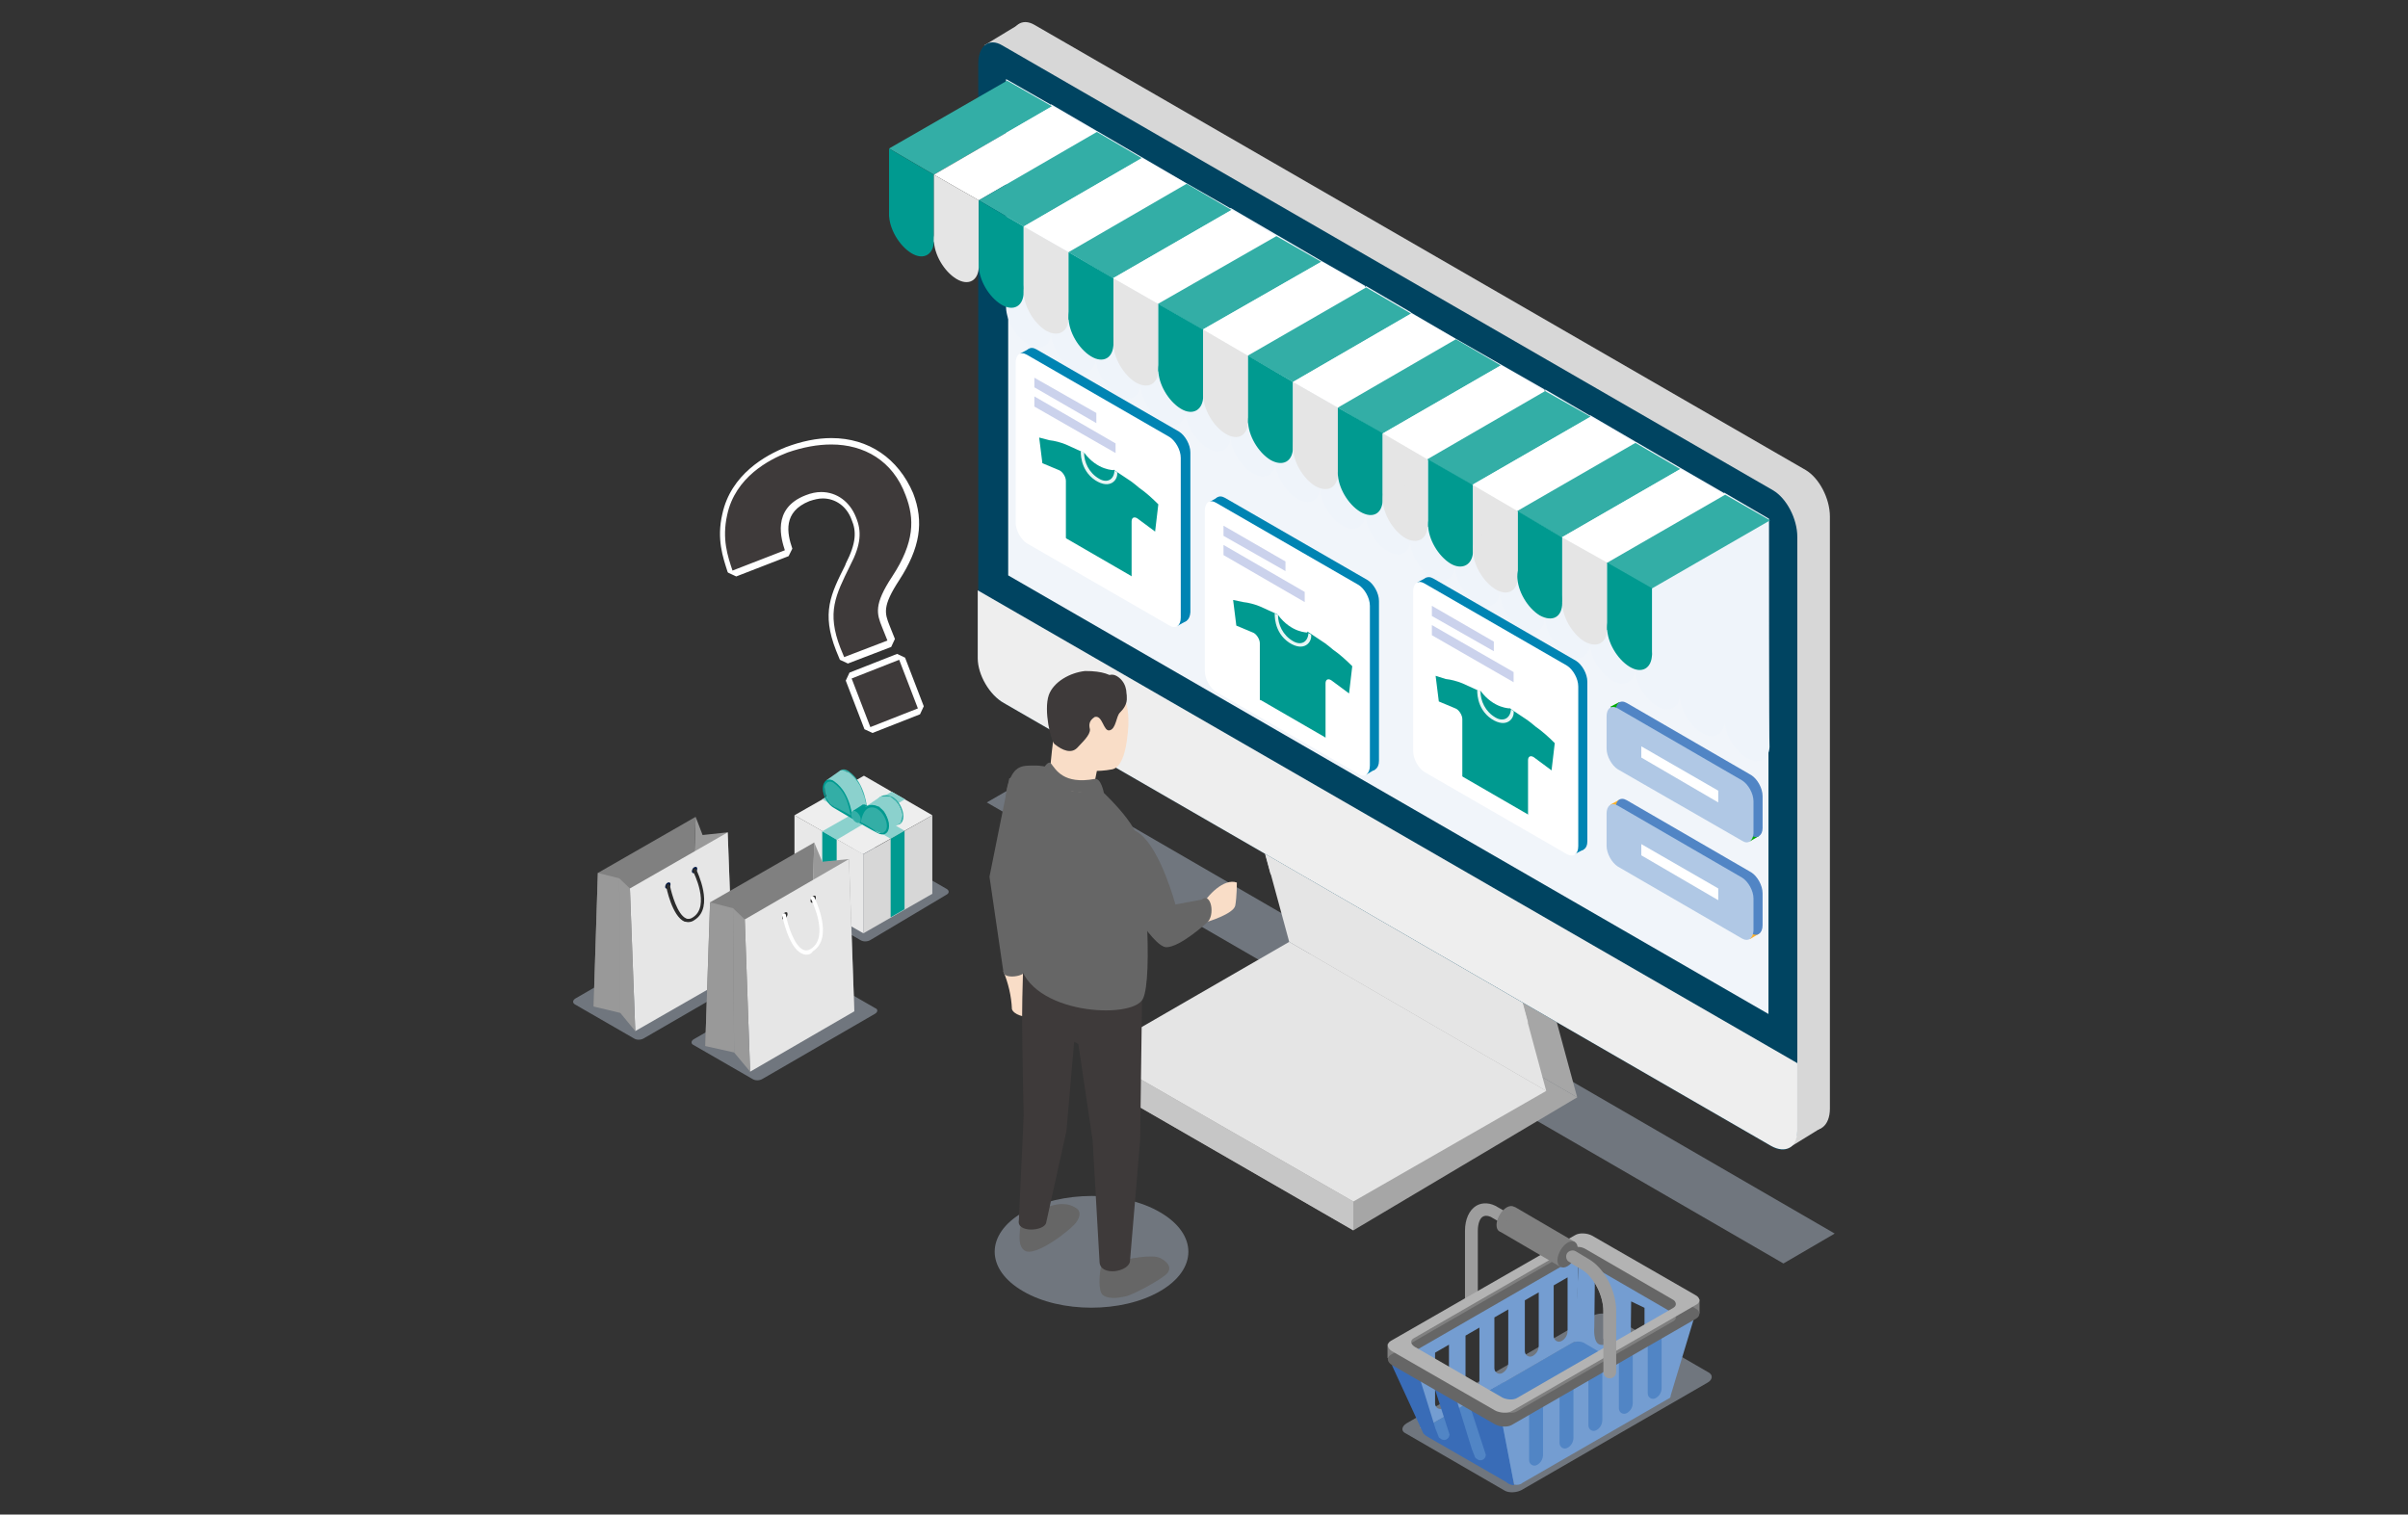 <svg xmlns="http://www.w3.org/2000/svg" xml:space="preserve" id="レイヤー_1" x="0" y="0" version="1.1" viewBox="0 0 450.7 283.5"><rect x="0" y="0" width="450.7" height="283.5" fill="#333333" stroke="none"/><style>.st0{opacity:.5;fill:#aebaca;enable-background:new}.st1{fill:#a6a6a6}.st2{fill:#e5e5e5}.st3{fill:#d7d7d7}.st6{fill:#eee}.st7{fill:#eff4fa}.st9{fill:#33aea6}.st10{fill:#fff}.st11{fill:#009a90}.st12{fill:#0084b3}.st13{fill:#e8f6f5}.st14{fill:#cbd2ec}.st15{fill:#ffb22b}.st16{fill:#5185c5}.st17{fill:#b0c8e5}.st18{fill:#0a0}.st19{fill:#749dd1}.st20{fill:#9d9d9d}.st22{fill:gray}.st23{fill:#666}.st25{fill:#999}.st26{fill:#e6e6e6}.st27{fill:#001744}.st28{fill:#2c2c2c}.st29{fill:#8bd1cd}.st31{fill:#3e3a3a}.st32{fill:#f9ddc7}</style><g id="_レイヤー_2"><g id="_レイヤー_1-2"><path d="m184.7 150.2 149.1 86.3 9.6-5.6-149-86.3z" class="st0"/><path d="m253.3 230.3-48.2-27.8 41.9-25 48.2 27.9z" class="st1"/><path d="M295.2 205.4 247 177.5l-20.8-76.8 48.1 27.8z" class="st1"/><path d="m289.4 204.2-48.1-27.9-19.8-72.8 48.2 27.8z" class="st2"/><path d="m286 191.4-48.2-27.8-16.3-60.1 48.2 27.8z" class="st2"/><path d="m190.8 4.5-6.6 4 6.2 2.9 5.7-2.7zM340.9 211.1l-6 3.7.2-5.3 1.2-2.5s3.4 1 3.4 1.4 1.3 2.7 1.2 2.7" class="st3"/><path d="m338 210.9-144.3-83.3c-2.5-1.5-4.5-5.3-4.5-8.7V8.1c0-3.3 2-4.9 4.5-3.4L338 88c2.5 1.5 4.5 5.3 4.5 8.7v110.8c0 3.3-2.1 4.9-4.5 3.4" class="st3"/><path d="m331.8 214.7-144.2-83.3c-2.5-1.5-4.5-5.3-4.5-8.7V11.9c0-3.3 2-4.9 4.5-3.4l144.3 83.3c2.5 1.5 4.5 5.3 4.5 8.7v110.8c-.1 3.3-2.1 4.8-4.6 3.4" style="fill:#004461"/><path d="M331 97.5 188.7 15.3v92.4L331 189.8z" style="fill:#f1f5fa"/><path d="M183 110.5v12.7c0 3.1 2.2 6.9 4.9 8.4l143.6 82.9c2.7 1.5 4.9.3 4.9-2.8V199z" class="st6"/><path d="M188.3 14.8v42.8c.1 2.6 2 5.7 4.2 6.9 2.2 1.3 4.1.3 4.2-2.1V19.6zM205.1 24.4l-8.4-4.9v42.8c.1 2.6 2 5.7 4.2 6.9 2.2 1.3 4.1.3 4.2-2.1.1 2.6 2 5.7 4.2 6.9 2.2 1.3 4.1.3 4.2-2.1V29.3zM213.5 29.3v42.8c.1 2.6 2 5.7 4.2 6.9 2.2 1.3 4.1.3 4.2-2.1V34.2zM221.9 34.2V77c.1 2.6 2 5.7 4.2 6.9 2.2 1.3 4.1.3 4.2-2.1V39zM238.7 43.8l-8.4-4.9v42.8c.1 2.6 2 5.7 4.2 6.9 2.2 1.3 4.1.3 4.2-2.1.1 2.6 2 5.7 4.2 6.9 2.2 1.3 4.1.3 4.2-2.1V48.7zM247.1 48.7v42.8c.1 2.6 2 5.7 4.2 6.9 2.2 1.3 4.1.3 4.2-2.1V53.5zM255.6 53.5v42.8c.1 2.6 2 5.7 4.2 6.9 2.2 1.3 4.1.3 4.2-2.1V58.4z" class="st7"/><path d="m272.3 63.3-8.4-4.9v42.8c.1 2.6 2 5.7 4.2 6.9 2.2 1.3 4.1.3 4.2-2.1.1 2.6 2 5.7 4.2 6.9 2.2 1.3 4.1.3 4.2-2.1V68.1zM280.7 68.1v42.8c.1 2.6 2 5.7 4.2 6.9 2.2 1.3 4.1.3 4.2-2.1V72.9zM289.2 72.9v42.8c.1 2.6 2 5.7 4.2 6.9 2.2 1.3 4.1.3 4.2-2.1V77.8zM306 82.6l-8.4-4.9v42.8c.1 2.6 2 5.7 4.2 6.9 2.2 1.3 4.1.3 4.2-2.1.1 2.6 2 5.7 4.2 6.9 2.2 1.3 4.1.3 4.2-2.1V87.5zM331.1 97.1l-8.4-4.9v.1l-8.3-4.8v42.8c.1 2.6 2 5.7 4.2 6.9 2.1 1.3 3.9.4 4.2-1.9.3 2.5 2 5.4 4.2 6.6 2.2 1.3 4.1.3 4.2-2.1-.1.1-.1-42.7-.1-42.7" class="st7"/><path d="m253.3 224.9-48.2-27.7 36.2-20.9 48.1 27.9z" class="st2"/><path d="M205.1 202.5v-5.3l48.2 27.7v5.4z" style="fill:#c6c6c6"/><path d="m174.8 32.7-8.4-4.9 22.1-12.7 8.4 4.8z" class="st9"/><path d="m183.2 37.5-8.4-4.8 22.1-12.8 8.4 4.8z" class="st10"/><path d="m191.6 42.4-8.4-4.9 22.1-12.8 8.4 4.9z" class="st9"/><path d="m200 47.2-8.4-4.8 22.1-12.8 8.4 4.8z" class="st10"/><path d="m208.3 52.1-8.3-4.9 22.1-12.8 8.4 4.9z" class="st9"/><path d="m216.7 56.9-8.4-4.8 22.2-12.8 8.4 4.9z" class="st10"/><path d="m225.1 61.7-8.4-4.8 22.2-12.7 8.4 4.8z" class="st9"/><path d="m233.5 66.6-8.4-4.9L247.3 49l8.4 4.8z" class="st10"/><path d="m242 71.5-8.5-4.9 22.2-12.8 8.4 4.9z" class="st9"/><path d="m250.4 76.3-8.4-4.8 22.1-12.8 8.4 4.8z" class="st10"/><path d="m258.7 81.2-8.3-4.9 22.1-12.8 8.4 4.9z" class="st9"/><path d="m267.1 86-8.4-4.8 22.2-12.8 8.3 4.8z" class="st10"/><path d="m275.5 90.8-8.4-4.8 22.1-12.8 8.5 4.8z" class="st9"/><path d="m283.9 95.7-8.4-4.9L297.7 78l8.4 4.9z" class="st10"/><path d="m292.3 100.6-8.4-4.9 22.2-12.8 8.4 4.9z" class="st9"/><path d="m300.7 105.4-8.4-4.8 22.2-12.8 8.4 4.8z" class="st10"/><path d="m309.1 110.2-8.4-4.8 22.2-12.8 8.4 4.8z" class="st9"/><path d="m174.8 45.3-8.4-4.9V27.8l8.4 4.9z" class="st11"/><path d="M174.8 45c0-2.7-1.9-5.9-4.2-7.3-2.3-1.3-4.2-.3-4.2 2.4s1.9 5.9 4.2 7.3 4.2.2 4.2-2.4" class="st11"/><path d="m183.2 50.1-8.4-4.8V32.7l8.4 4.8z" class="st2"/><path d="M183.2 49.8c0-2.7-1.9-5.9-4.2-7.3s-4.2-.3-4.2 2.4 1.9 5.9 4.2 7.3 4.2.3 4.2-2.4" class="st2"/><path d="m191.6 54.9-8.4-4.8V37.5l8.4 4.9z" class="st11"/><path d="M191.6 54.6c0-2.7-1.9-5.9-4.2-7.3s-4.2-.3-4.2 2.4 1.9 5.9 4.2 7.3 4.2.3 4.2-2.4" class="st11"/><path d="m200 59.8-8.4-4.9V42.4l8.4 4.8z" class="st2"/><path d="M200 59.5c0-2.7-1.9-5.9-4.2-7.3s-4.2-.3-4.2 2.4 1.9 5.9 4.2 7.3c2.3 1.3 4.2.2 4.2-2.4" class="st2"/><path d="m208.4 64.7-8.4-4.9V47.2l8.4 4.9z" class="st11"/><path d="M208.4 64.3c0-2.7-1.9-5.9-4.2-7.3-2.3-1.3-4.2-.3-4.2 2.4s1.9 5.9 4.2 7.3 4.2.3 4.2-2.4" class="st11"/><path d="m216.8 69.5-8.4-4.8V52.1l8.4 4.8z" class="st2"/><path d="M216.8 69.2c0-2.7-1.9-5.9-4.2-7.3s-4.2-.3-4.2 2.4 1.9 5.9 4.2 7.3c2.3 1.3 4.2.3 4.2-2.4" class="st2"/><path d="m225.2 74.3-8.4-4.8V56.9l8.4 4.8z" class="st11"/><path d="M225.2 74.1c0-2.7-1.9-5.9-4.2-7.3-2.3-1.3-4.2-.3-4.2 2.4s1.9 5.9 4.2 7.3 4.2.2 4.2-2.4" class="st11"/><path d="m233.6 79.2-8.4-4.9V61.7l8.4 4.9z" class="st2"/><path d="M233.6 78.8c0-2.7-1.9-5.9-4.2-7.3-2.3-1.3-4.2-.3-4.2 2.4s1.9 5.9 4.2 7.3 4.2.3 4.2-2.4" class="st2"/><path d="m242 84-8.4-4.8V66.6l8.4 4.9z" class="st11"/><path d="M242 83.7c0-2.7-1.9-5.9-4.2-7.3s-4.2-.3-4.2 2.4 1.9 5.9 4.2 7.3c2.3 1.3 4.2.3 4.2-2.4" class="st11"/><path d="M250.4 88.9 242 84V71.5l8.4 4.8z" class="st2"/><path d="M250.4 88.6c0-2.7-1.9-5.9-4.2-7.3s-4.2-.3-4.2 2.4 1.9 5.9 4.2 7.3c2.4 1.3 4.2.2 4.2-2.4" class="st2"/><path d="m258.8 93.8-8.4-4.9V76.3l8.4 4.8z" class="st11"/><path d="M258.8 93.4c0-2.7-1.9-5.9-4.2-7.3-2.3-1.3-4.2-.3-4.2 2.4s1.9 5.9 4.2 7.3c2.4 1.4 4.2.3 4.2-2.4" class="st11"/><path d="m267.2 98.6-8.4-4.8V81.1l8.4 4.9z" class="st2"/><path d="M267.2 98.3c0-2.7-1.9-5.9-4.2-7.3-2.3-1.3-4.2-.3-4.2 2.4s1.9 5.9 4.2 7.3c2.3 1.3 4.2.2 4.2-2.4" class="st2"/><path d="m275.7 103.4-8.4-4.8V86l8.4 4.8z" class="st11"/><path d="M275.7 103.1c0-2.7-1.9-5.9-4.2-7.3-2.3-1.3-4.2-.3-4.2 2.4s1.9 5.9 4.2 7.3c2.2 1.3 4.2.2 4.2-2.4" class="st11"/><path d="m284.1 108.3-8.4-4.9V90.8l8.4 4.9z" class="st2"/><path d="M284.1 107.9c0-2.7-1.9-5.9-4.2-7.3-2.3-1.3-4.2-.3-4.2 2.4s1.9 5.9 4.2 7.3 4.2.3 4.2-2.4" class="st2"/><path d="m292.4 113.1-8.3-4.8V95.7l8.3 4.9z" class="st11"/><path d="M292.4 112.8c0-2.7-1.9-5.9-4.2-7.3-2.3-1.3-4.2-.3-4.2 2.4s1.9 5.9 4.2 7.3c2.4 1.3 4.2.3 4.2-2.4" class="st11"/><path d="m300.8 118-8.4-4.9v-12.5l8.4 4.7z" class="st2"/><path d="M300.8 117.7c0-2.7-1.9-5.9-4.2-7.3-2.3-1.3-4.2-.3-4.2 2.4s1.9 5.9 4.2 7.3c2.4 1.3 4.2.2 4.2-2.4" class="st2"/><path d="m309.2 122.7-8.4-4.8v-12.6l8.4 4.8z" class="st11"/><path d="M309.2 122.4c0-2.7-1.9-5.9-4.2-7.3s-4.2-.3-4.2 2.4 1.9 5.9 4.2 7.3 4.2.3 4.2-2.4" class="st11"/><path d="m192.6 65.3-1.7.9.6.9 2.3-.8zM220.3 117.2l1.8-1-.3-1.2-1.8-.9z" class="st12"/><path d="M220.7 116.1 194 100.7c-1.1-.7-2.1-2.4-2.1-3.9V66.9c0-1.5.9-2.2 2.1-1.5l26.7 15.4c1.1.7 2.1 2.4 2.1 3.9v29.9c-.1 1.5-1 2.2-2.1 1.5" class="st12"/><path d="m218.9 117.1-26.7-15.4c-1.1-.7-2.1-2.4-2.1-3.9V67.9c0-1.5.9-2.2 2.1-1.5l26.7 15.4c1.1.7 2.1 2.4 2.1 3.9v29.9c0 1.5-.9 2.2-2.1 1.5" class="st10"/><path d="M208.5 88s-3.1.1-5.6-3.3l-1.5 3.7 8.5 9.4z" class="st11"/><path d="M196.4 82.4c1 .1 2.1.4 3.1.8l3.3 1.5c0 1.8.9 3.9 2.8 4.9 1.5.9 2.8.1 2.8-1.7l3.3 2.2c.7.5 1 .8 1.5 1.2 1.3.9 2.5 2 3.6 3.1l-.6 5.1-3.1-2.3c-.7-.6-1.3-.4-1.3.4v10.3l-.1-.1-12.1-7-.1-.1V90c0-.8-.7-1.8-1.3-2l-3.1-1.3-.6-4.8z" class="st11"/><path d="M205.7 89.6c-1.9-1.1-2.8-3.1-2.8-4.9l-.6-.3s-.3 3.5 2.7 5.5c2.8 1.8 4.3-.1 4.1-1.5l-.5-.3c-.1 1.7-1.4 2.4-2.9 1.5" class="st13"/><path d="m205.2 79.2-11.6-6.7v-1.8l11.6 6.6zM208.8 84.8l-15.2-8.7v-1.9l15.2 8.8z" class="st14"/><path d="m227.9 93.1-1.6.9.6.8 2.2-.7zM255.7 145l1.7-1-.3-1.2-1.7-.8z" class="st12"/><path d="m256 144-26.7-15.4c-1.1-.7-2.1-2.4-2.1-3.9v-30c0-1.5.9-2.2 2.1-1.5l26.7 15.4c1.1.7 2.1 2.4 2.1 3.9v29.9c0 1.5-1 2.2-2.1 1.6" class="st12"/><path d="m254.3 144.9-26.7-15.4c-1.1-.7-2.1-2.4-2.1-3.9v-30c0-1.5.9-2.2 2.1-1.5l26.7 15.4c1.1.7 2.1 2.4 2.1 3.9v29.9c0 1.6-1 2.3-2.1 1.6" class="st10"/><path d="m240.6 106.9-11.6-6.6v-1.9l11.6 6.7zM244.2 112.7l-15.2-8.8V102l15.2 8.8z" class="st14"/><path d="m267 108.1-1.7.9.6.8 2.2-.7zM294.7 159.9l1.7-.9-.2-1.2-1.8-.8z" class="st12"/><path d="m295 159-26.7-15.4c-1.1-.7-2.1-2.4-2.1-3.9v-29.9c0-1.5.9-2.2 2.1-1.5l26.7 15.4c1.1.7 2.1 2.4 2.1 3.9v29.9c0 1.4-.9 2-2.1 1.5" class="st12"/><path d="m293.3 159.9-26.7-15.4c-1.1-.7-2.1-2.4-2.1-3.9v-29.9c0-1.5.9-2.2 2.1-1.5l26.7 15.4c1.1.7 2.1 2.4 2.1 3.9v29.9c0 1.5-.9 2.1-2.1 1.5" class="st10"/><path d="m279.6 121.9-11.6-6.6v-1.9l11.6 6.7zM283.3 127.7l-15.3-8.8V117l15.3 8.8z" class="st14"/><path d="m303.1 149.7-1.7.9.6.8 2.2-.7zM327.5 175.8l1.7-1-.3-1.3-1.8-.8z" class="st15"/><path d="m327.8 174.7-23.3-13.5c-1.1-.7-2.1-2.4-2.1-3.9v-6c0-1.5.9-2.2 2.1-1.5l23.3 13.5c1.1.7 2.1 2.4 2.1 3.9v6c0 1.5-1 2.2-2.1 1.5" class="st16"/><path d="m326.1 175.7-23.3-13.5c-1.1-.7-2.1-2.4-2.1-3.9v-6c0-1.5.9-2.2 2.1-1.5l23.3 13.5c1.1.7 2.1 2.4 2.1 3.9v6c-.1 1.5-1 2.1-2.1 1.5" class="st17"/><path d="m321.6 168.5-14.4-8.4V158l14.4 8.3z" class="st10"/><path d="m303.1 131.4-1.7.9.6.8 2.2-.7zM327.5 157.5l1.7-1-.3-1.2-1.8-.8z" class="st18"/><path d="M327.8 156.4 304.5 143c-1.1-.7-2.1-2.4-2.1-3.9v-6c0-1.5.9-2.2 2.1-1.5l23.3 13.5c1.1.7 2.1 2.4 2.1 3.9v6c0 1.4-1 2.1-2.1 1.4" class="st16"/><path d="M326.1 157.4 302.8 144c-1.1-.7-2.1-2.4-2.1-3.9v-6c0-1.5.9-2.2 2.1-1.5l23.3 13.5c1.1.7 2.1 2.4 2.1 3.9v6c-.1 1.4-1 2.1-2.1 1.4" class="st17"/><path d="m321.6 150.2-14.4-8.4v-2.1l14.4 8.3z" class="st10"/><path d="M244.8 118.4s-3.1.1-5.6-3.3l-1.5 3.7 8.5 9.4z" class="st11"/><path d="M232.7 112.7c1 .1 2.1.4 3.1.8l3.3 1.5c0 1.8.9 3.9 2.8 4.9 1.5.9 2.8.1 2.8-1.7l3.3 2.2c.7.5 1 .8 1.5 1.2 1.3.9 2.5 2 3.6 3.1l-.6 5.1-3.1-2.3c-.7-.6-1.3-.4-1.3.4v10.2l-.1-.1-12.1-7-.1.1v-10.7c0-.8-.7-1.8-1.3-2l-3.1-1.3-.6-4.8z" class="st11"/><path d="M242 120c-1.9-1.1-2.8-3.1-2.8-4.9l-.6-.3s-.3 3.5 2.7 5.5c2.8 1.8 4.3-.1 4.1-1.5l-.5-.3c-.1 1.7-1.4 2.4-2.9 1.5" class="st13"/><path d="M282.7 132.6s-3.1.1-5.6-3.3l-1.5 3.7 8.5 9.4z" class="st11"/><path d="M270.6 127.1c1 .1 2.1.4 3.1.8l3.3 1.5c0 1.8.9 3.9 2.8 4.9 1.5.9 2.8.1 2.8-1.7l3.3 2.2c.7.5 1 .8 1.5 1.2 1.3.9 2.5 2 3.6 3.1l-.6 5.1-3.1-2.3c-.7-.6-1.3-.4-1.3.4v10.2l-.1-.1-12.1-7-.1-.1v-10.7c0-.8-.7-1.8-1.3-2l-3.1-1.3-.6-4.8z" class="st11"/><path d="M279.9 134.3c-1.9-1.1-2.8-3.1-2.8-4.9l-.6-.3s-.3 3.5 2.7 5.5c2.8 1.8 4.3-.1 4.1-1.5l-.5-.3c-.1 1.6-1.4 2.4-2.9 1.5" class="st13"/><path d="m263.1 268.3 18.5 10.7c.8.5 2.3.4 3.2-.1l34.8-20.1c.9-.5 1.1-1.4.2-1.9l-18.5-10.7c-.8-.5-2.3-.4-3.2.1l-34.8 20.1c-1 .6-1.1 1.5-.2 1.9" class="st0"/><path d="m295.6 234.2-.9 16.9 3.9 3.1 11.8 7.1 5.2-14.9zm5.4 16.6s-.1 1.2-1.5.9-1.1-3.3-1.1-3.3l.1-8.4 2.5 1.2zm6.8 3.6s-.1 1.2-1.5.9-1.1-3.3-1.1-3.3l.1-8.4 2.5 1.2z" class="st19"/><path d="M295.3 235.6c-.9-2.1-4.8 1.7-11 5.3l-2.9 1.9c-.7-.5-1.9-.5-2.5-.1L263.3 253l2.9 14.1c.1 0-.5.1-.4.2h.9c.5.1.1 0 .5-.3l27.4-15.8c.3-.1.4-.3.4-.6l.5-16.3c.1-.2-.1 1.4-.2 1.3m-24.1 26.1c0 .8-.4 1.5-1.1 1.9s-1.5-.1-1.5-.9v-9.5l2.6-1.5zm5.7-3.3c0 .8-.4 1.5-1.1 1.9s-1.5-.1-1.5-.9V250l2.6-1.5zm5.4-3.3c0 .8-.4 1.5-1.1 1.9s-1.5-.1-1.5-.9v-9.5l2.6-1.5zm5.7-3.2c0 .8-.4 1.5-1.1 1.9s-1.5-.1-1.5-.9v-9.5l2.6-1.5zm5.4-2.8c0 .8-.4 1.5-1.1 1.9s-1.5-.1-1.5-.9v-9.5l2.6-1.5z" class="st19"/><path d="M302.5 250.6h-2.4v-5.2c0-2.9-1.8-6.4-3.9-7.7l-16.8-9.7c-.4-.3-1.2-.6-1.8-.3s-1 1.3-1 2.7v13.5h-2.4v-13.5c0-2.2.8-3.9 2.1-4.7 1.2-.7 2.7-.6 4.1.3l16.8 9.7c2.9 1.7 5.1 5.9 5.1 9.7v5.2z" class="st20"/><path d="m286.2 257.9-4.9.9-14.5 8.4 1.7 1.9 3.8 2.1 5 2.7 6 3.2 6.1-2.7 6.8-4.1 15.9-9.1v-10.1l-1.3-1.9-9.5 5.3z" class="st16"/><path d="m281.1 266-6.1-3.2 3.1 9.5c0 .8-.9 1.3-1.5.9-.7-.4-.4-.3-1.1-1.9l-3-9.7-4.1-2.1 2.9 9c0 .8-.9 1.3-1.5.9-.7-.4-.4-.3-1.1-1.9l-2.9-9.3-5.1-2.7h-.2l5.9 12.8s.2.3.9.7 14.6 8.4 14.6 8.4.6.6 1.5.6z" style="fill:#396cb7"/><path d="M313.1 247.9c-.1 0-5.1 2.9-11.3 6.5l-5-2.9c-.7-.5-1.9-.5-2.5-.1l-14.4 8.3 3.5 18.2h.1c.5.1 1.1 0 1.4-.3l27.4-15.8c.3-.1.4-.3.4-.6l4.5-14.9c0-.1-4 1.5-4.1 1.6m-24.3 24.4c0 .8-.4 1.5-1.1 1.9s-1.5-.1-1.5-.9v-9.5l2.6-1.5zm5.7-3.2c0 .8-.4 1.5-1.1 1.9s-1.5-.1-1.5-.9v-9.5l2.6-1.5zm5.4-3.3c0 .8-.4 1.5-1.1 1.9s-1.5-.1-1.5-.9v-9.5l2.6-1.5zm5.7-3.2c0 .8-.4 1.5-1.1 1.9s-1.5-.1-1.5-.9v-9.5l2.6-1.5zm5.4-2.8c0 .8-.4 1.5-1.1 1.9s-1.5-.1-1.5-.9v-9.5l2.6-1.5z" class="st19"/><path d="m294.2 251.4-16.4 9.5 4.1 2.4c.7.5 1.9.5 2.5.1l16.4-9.5-4.1-2.4c-.7-.5-1.8-.5-2.5-.1" class="st16"/><path d="m281.3 263.2.6 2.6 24.1-13 12.1-7v-2.6l-3.1 1.2-9.8 6.2-10.4 5.7-9 5zM261.9 254.8l-2.2-.6v-2.6l7.3-4 28.5-15.9 2.1.8-1.3 2-10.6 5.3-23.2 13z" class="st22"/><path d="M317.3 244.9 298 233.8c-.9-.5-2.4-.6-3.2-.1l-34.5 19.9c-.8.5-.7 1.3.2 1.9l19.3 11.1c.9.5 2.4.6 3.2.1l34.5-19.9c.8-.5.8-1.4-.2-1.9m-4.1 2.4-29.3 16.9c-.7.4-1.9.3-2.7-.1l-16.4-9.5c-.8-.5-.9-1.2-.2-1.6l29.3-16.9c.7-.4 1.9-.3 2.7.1l16.4 9.5c.8.5.9 1.2.2 1.6" class="st23"/><path d="M317.3 242.4 298 231.3c-.9-.5-2.4-.6-3.2-.1L260.3 251c-.8.5-.7 1.3.2 1.9l19.3 11.1c.9.5 2.4.6 3.2.1l34.5-19.9c.8-.4.8-1.3-.2-1.8m-4.1 2.4-29.3 16.9c-.7.4-1.9.3-2.7-.1l-16.4-9.5c-.8-.5-.9-1.2-.2-1.6l29.3-16.9c.7-.4 1.9-.3 2.7.1l16.4 9.5c.8.4.9 1.2.2 1.6" style="fill:#b3b3b3"/><path d="M280.1 229.3c0-1.2.9-2.7 1.9-3.3 1.1-.6 1.9-.1 1.9 1.1s-.9 2.7-1.9 3.3c-1.1.5-1.9.1-1.9-1.1" class="st22"/><path d="m294.8 232.5-11.3-6.6-2.8 4.6 11.3 6.6z" class="st22"/><path d="M291.5 235.9c0-1.2.9-2.7 1.9-3.3 1.1-.6 1.9-.1 1.9 1.1s-.9 2.7-1.9 3.3-1.9.1-1.9-1.1" class="st23"/><path d="M301.3 258c-.7 0-1.2-.5-1.2-1.2v-11.4c0-2.9-1.8-6.4-3.9-7.7l-2.5-1.5c-.6-.3-.7-1.1-.4-1.6s1.1-.7 1.6-.4l2.5 1.5c2.9 1.7 5.1 5.9 5.1 9.7v11.4c0 .6-.5 1.2-1.2 1.2" class="st20"/><path d="m129.8 195.6 11.1 6.4c.5.3 1.3.3 1.9-.1l20.9-12.1c.6-.3.7-.9.1-1.1l-11.1-6.4c-.5-.3-1.3-.3-1.9.1l-20.9 12.1c-.6.3-.6.9-.1 1.1M107.6 188l11.1 6.4c.5.3 1.3.3 1.9-.1l20.9-12.1c.6-.3.7-.9.1-1.1l-11.1-6.4c-.5-.3-1.3-.3-1.9.1l-20.9 12.1c-.5.3-.6.8-.1 1.1M146.7 167.7l14.4 8.3c.5.3 1.3.3 1.9-.1l14.1-8.4c.6-.3.6-.8.1-1.1l-14.4-8.3c-.5-.3-1.3-.3-1.9.1l-14.1 8.4c-.6.3-.6.7-.1 1.1" class="st0"/><path d="m136.2 155.8-4.7.5-1.3-3.4-.8 25 7.8 4.6z" class="st25"/><path d="m111.1 188.4 18.3-10.5.8-25-18.3 10.5z" class="st22"/><path d="m118.9 193 18.3-10.5-1-26.7-18.3 10.5z" class="st26"/><path d="m111.1 188.4 5 1.2-.2-25.2-4-1zM118.9 193l-2.8-3.4-.2-25.2 2 1.9z" class="st25"/><path d="M129.5 163.1c0-.3.2-.7.5-.8s.5 0 .5.3-.2.7-.5.8-.5 0-.5-.3M124.5 166c0-.3.2-.7.5-.8s.5 0 .5.3-.2.7-.5.8-.5 0-.5-.3" class="st27"/><path d="M128.8 172.6c-.3 0-.5-.1-.7-.1-2.3-1-3.4-6.4-3.4-6.6-.1-.2.1-.4.3-.4.2-.1.4.1.4.3.3 1.5 1.4 5.4 3 6.1.4.2.9.1 1.3-.2 3.3-2.1.1-8.5 0-8.6-.1-.2 0-.4.1-.5.2-.1.4 0 .5.1.1.3 3.5 7.1-.3 9.5-.4.3-.8.4-1.2.4" class="st28"/><path d="m161.7 145.2-13 7.4 12.8 7.3 13-7.3z" class="st6"/><path d="m156.5 148.1-2.6 1.5 12.8 7.4 2.6-1.5z" class="st29"/><path d="m174.5 167.3-12.9 7.4v-14.8l12.9-7.3z" class="st3"/><path d="m169.3 170.2-2.6 1.5V157l2.6-1.5z" class="st11"/><path d="m148.7 167.3 12.9 7.4v-14.8l-12.9-7.3z" style="fill:#e8e8e8"/><path d="m153.9 170.3 2.7 1.6v-14.8l-2.7-1.5z" class="st11"/><path d="m156.6 157.2-2.7-1.6 13-7.4 2.5 1.4z" class="st29"/><path d="M158.9 144.4c-1.2-.9-2.2-.1-2.2 1.3s1 3.1 2.2 3.7c1.2.7 3.4 2 3.4 2s-.3-4.8-3.4-7m0 4.7c-1.1-.6-1.9-2.1-1.9-3.3s.8-1.7 1.7-1.2l.1.1c1.2.9 2.1 2.1 2.6 3.9.3.9.4 1.7.5 2.1-.6-.3-2.1-1.1-3-1.6" class="st9"/><path d="m159.3 152.9-3.5-2.1-.9-1.1-.5-1.4-.1-1.4.5-.7s1.1-.2 1.1-.1l1.9.5c.1.1 2.1 2 2.1 2.1s.4 3 .4 3z" class="st9"/><path d="m157.3 144.2-2.7 1.9h1.2l.9.8 1.1 1.1.5 1 .7 1.7.3 1.3.3 1.2 2.7-1.9-.5-2.1-.8-2.1-.9-1.3c0-.1-1-1-1.1-1.1s-1.3-.5-1.3-.5z" class="st29"/><path d="M156.2 146.3c-1.2-.9-2.2-.1-2.2 1.3s1 3.1 2.2 3.7c1.2.7 3.4 2 3.4 2s-.3-4.8-3.4-7m0 4.7c-1.1-.6-1.9-2.1-1.9-3.3s.8-1.7 1.7-1.2l.1.1c1.2.9 2.1 2.1 2.6 3.9.3.9.4 1.7.5 2.1-.6-.3-2.1-1.2-3-1.6M161.2 151.2c0-.5.4-.8.9-.5s.9.9.9 1.5-.4.8-.9.5-.9-.9-.9-1.5" class="st11"/><path d="m161.5 150.6-1.9 1.2.9 1.4 1 .3.9-1.7-.8-.8z" class="st11"/><path d="M163.5 152.2s2.2 1.3 3.4 1.9c1.2.7 2.2.1 2.2-1.3s-1-3.2-2.2-3.7c-3.2-1.4-3.4 3.1-3.4 3.1m.4-.2c.1-.4.2-1 .5-1.6.5-1.1 1.5-1.5 2.6-.9.1 0 .1.1.1.1.9.5 1.7 2 1.7 3.1s-.9 1.7-1.9 1.1c-.9-.6-2.4-1.4-3-1.8" class="st9"/><path d="m161 154 2.7 1.5 1.3.5.7-.3.5-.5.2-1 .1-2.1-1.8-1.3-1.5-.2-1.3.7-.7 1.4z" class="st9"/><path d="m161.9 151.1 2.9-2h1.8l1.1.9.5.7.5 1.1.2.7-.3 1.3.1.1-2.7 1.9-.3-.1c0-.1.4-.6.4-.6l.1-.5.1-.5-.1-.5-.3-.8-.2-.5-.3-.5-.6-.5-.2-.3-.8-.2s-.4-.1-.5-.1-.7.1-.7.1c-.2.2-.7.3-.7.3" class="st29"/><path d="M160.8 154s2.2 1.3 3.4 1.9c1.2.7 2.2.1 2.2-1.3s-1-3.2-2.2-3.7c-3.1-1.3-3.4 3.1-3.4 3.1m.3-.1c.1-.4.2-1 .5-1.6.5-1.1 1.5-1.5 2.6-.9.1 0 .1.1.1.1.9.5 1.7 2 1.7 3.1s-.9 1.7-1.9 1.1c-.8-.6-2.3-1.5-3-1.8" class="st11"/><path d="M159.3 152.4c0-.5.4-.8.9-.5s.9.9.9 1.5-.4.8-.9.5-.9-.9-.9-1.5" class="st9"/><path d="m158.9 160.8-5 .5-1.5-3.6-.8 26.8 8.3 4.8z" class="st25"/><path d="m132 195.8 19.6-11.3.8-26.8-19.5 11.2z" class="st22"/><path d="m140.4 200.6 19.5-11.3-1-28.5-19.5 11.3z" class="st26"/><path d="m132 195.8 5.4 1.2-.2-27-4.3-1.1z" class="st25"/><path d="m140.4 200.6-3-3.6-.2-27 2.2 2.1z" class="st25"/><path d="M151.7 168.6c0-.3.2-.7.5-.9.3-.1.5-.1.5.3 0 .3-.2.7-.5.9s-.5 0-.5-.3M146.4 171.7c0-.3.2-.7.5-.9.3-.1.5-.1.5.3 0 .3-.2.7-.5.9s-.5.1-.5-.3" class="st28"/><path d="M150.9 178.7c-.3 0-.5-.1-.8-.2-2.5-1.1-3.6-6.8-3.7-7.1-.1-.2.1-.4.3-.4.2-.1.4.1.4.3.3 1.6 1.5 5.8 3.3 6.5.5.2.9.1 1.4-.2 3.5-2.3.1-9.1 0-9.3s0-.4.1-.5c.2-.1.4 0 .5.1.1.3 3.8 7.6-.3 10.2-.3.5-.7.6-1.2.6" class="st10"/><path d="M217.1 226.9c7.1 4.1 7.1 10.7 0 14.8s-18.6 4.1-25.6 0c-7.1-4.1-7.1-10.7 0-14.8 7.1-4 18.6-4.1 25.6 0" class="st0"/><path d="M191.8 234.1c2.1 1.3 9.1-4.3 9.7-5.4.7-1 .9-2.1-.3-2.7-2.4-1.5-5.9 0-8 1.4-1.5.9-2.1 1.3-2.3 2.7-.1 1.5-.3 3.2.9 4M206 237.5c-.2 1-.5 4.1.4 4.9.9.7 2.5.7 4.5.2 1.7-.5 6.8-3.3 7.6-4.3s.2-2-1.3-2.8-6.1.1-8.7.8c-1.3.3-2.3.2-2.5 1.2" class="st23"/><path d="m194.4 191.6 11.3 5.8 3.4-12.5-12-4.9z" class="st31"/><path d="M191.6 179.9c2 2.7 3.2 4 4.3 7.7s-5.8 3.3-6.5 1.3c-.1-2.5-.7-4.9-1.6-7.1z" class="st32"/><path d="m187.8 181.9-2.6-17.8 3.7-18.4 2.3-.9 3.9 2.1-3.1 19.7-.1 14.9c.3 1.3-4.1 1.9-4.1.4" class="st23"/><path d="m213.8 183.3-.4 30.1-1.9 22.6c-.1 2.1-5.6 3-5.7.2l-1.3-22.8-4.9-33z" class="st31"/><path d="M191.6 178.5s-.3 7.3-.3 12.4.3 17.8.3 17.8l-.9 19.7c-.5 2.4 4.7 2.1 5.1.5l3.8-17.2 1.7-19.6-.6-11.3z" class="st31"/><path d="M194 143.3c2.6 0 9.8 2.5 9.8 2.5s7.9 6.8 9.1 10.9c1.3 4 3 26.4 1 30.3s-21.2 2.9-23.1-6.9-3.5-30-2.1-33.4c1.2-3.6 2.7-3.4 5.3-3.4" class="st23"/><path d="M225 169.5c.9-1.8 4.1-5.2 6.5-4.3 0 0 0 2.7-.3 4.3s-5.4 3.1-5.4 3.1z" class="st32"/><path d="M225.9 172.7s-5 4.6-7.6 4.6-9.4-11.3-10.5-15.7 1.7-8.6 5.6-5.5 6.6 13.2 6.6 13.2l4.9-.9c1.8-1.5 2.6 3 1 4.3" class="st23"/><path d="M196.6 135.3c-.1-4.1 4.5-10.5 8.8-9.1s6.3 4.6 5.7 10.9c-.5 5.1-1.7 6.6-2.9 6.9-1.5.3-2.9.3-2.9.3l-.5 2.5c-.2 2.6-8.2 1.5-8.3-2.3 0 0 .3-3.5.6-5.7.4-2.2-.5-3.5-.5-3.5" class="st32"/><path d="M195.2 144.2c.1-.5 1-1.9 1.5-1.3.9 1.1 2.3 4 8.2 2.9 1.2-.2 1.7 2.6 1.7 2.6s-6.7.3-9.2-1.2c-2.2-1.2-2.2-3-2.2-3" class="st23"/><path d="M201.6 140c-1.1 1.1-2.7.5-4.2-.7-.7-.5-2.1-6.3-1.1-9.2.9-2.5 4-4.2 6.8-4.5 3.4 0 4.8.7 5.9 1.6 1.3 1.1 1.9 2.6 1.9 3.3.1 1.3-.6 2.2-1.3 2.9s-.7 3-1.9 3.3-1.3-2.9-2.8-2.5c-1.1.7-1.1 1.5-.9 2.3.1 1.1-1.5 2.5-2.4 3.5" class="st31"/><path d="M206.5 127.3s1.1-1.9 2.9-.5 1.4 3.6 1.4 3.6zM162.4 136.2l-3.5-9.1.3-.7 8.9-3.5.7.3 3.5 9.1-.3.7-8.9 3.5zm-4.9-13-.7-1.7c-2.7-6.9-1.1-10.1 1.7-15.6l.1-.2c2.1-4.1 2-6.4 1.1-8.7-1.1-2.7-3.3-4.4-5.9-4.4-.9 0-1.8.2-2.7.5-6.1 2.4-4.2 7.8-3.5 9.6l-.3.7-9.8 3.8-.7-.3-.1-.1c-.9-2.7-2-6-1-10.6 1.5-7.2 7.9-10.7 11.6-12.1 2.8-1.1 5.6-1.7 8.3-1.7 6.8 0 12.1 3.6 14.4 9.8 2.1 5.3 1.3 9.9-2.5 15.8-3.4 5.1-2.8 6.6-1.9 9l1 2.5-.3.7-8.1 3.1z" class="st31"/><path d="M155.6 83.2c6.1 0 11.5 3 13.9 9.5 1.7 4.4 1.7 8.8-2.5 15.2-3.5 5.3-2.9 7-1.9 9.5l1 2.5-8.1 3.1-.7-1.7c-2.6-6.7-.9-9.9 1.8-15.4 2.1-4 2.2-6.5 1.1-9.1-1.1-2.8-3.5-4.7-6.5-4.7-.9 0-1.9.2-2.9.6-6.5 2.5-4.5 8.4-3.9 10.3l-9.8 3.8c-.9-2.7-2-5.9-1-10.4 1.5-7.1 7.9-10.4 11.3-11.7 2.9-1 5.6-1.5 8.2-1.5m12.7 40.3 3.5 9.1-8.9 3.5-3.5-9.1zM155.6 82v1.1zc-2.7 0-5.6.6-8.5 1.7-3.8 1.5-10.3 5.1-11.9 12.5-1.1 4.7.1 8.1 1 10.9l.1.1 1.5.7 9.8-3.8.7-1.4c-1-2.9-1.8-6.9 3.2-8.9.9-.3 1.7-.5 2.5-.5 2.4 0 4.5 1.5 5.4 4 .9 2.1.9 4.3-1.1 8.2l-.1.3c-2.7 5.4-4.5 8.9-1.7 16l.7 1.7 1.5.7 8.1-3.1.7-1.5-1-2.5c-.9-2.3-1.4-3.6 1.8-8.5 3.9-6 4.7-10.9 2.6-16.3-2.8-6.5-8.3-10.3-15.3-10.3m12.3 40.4-8.9 3.5-.7 1.5 3.5 9.1 1.5.7 8.9-3.5.7-1.5-3.5-9.1z" class="st10"/></g></g></svg>